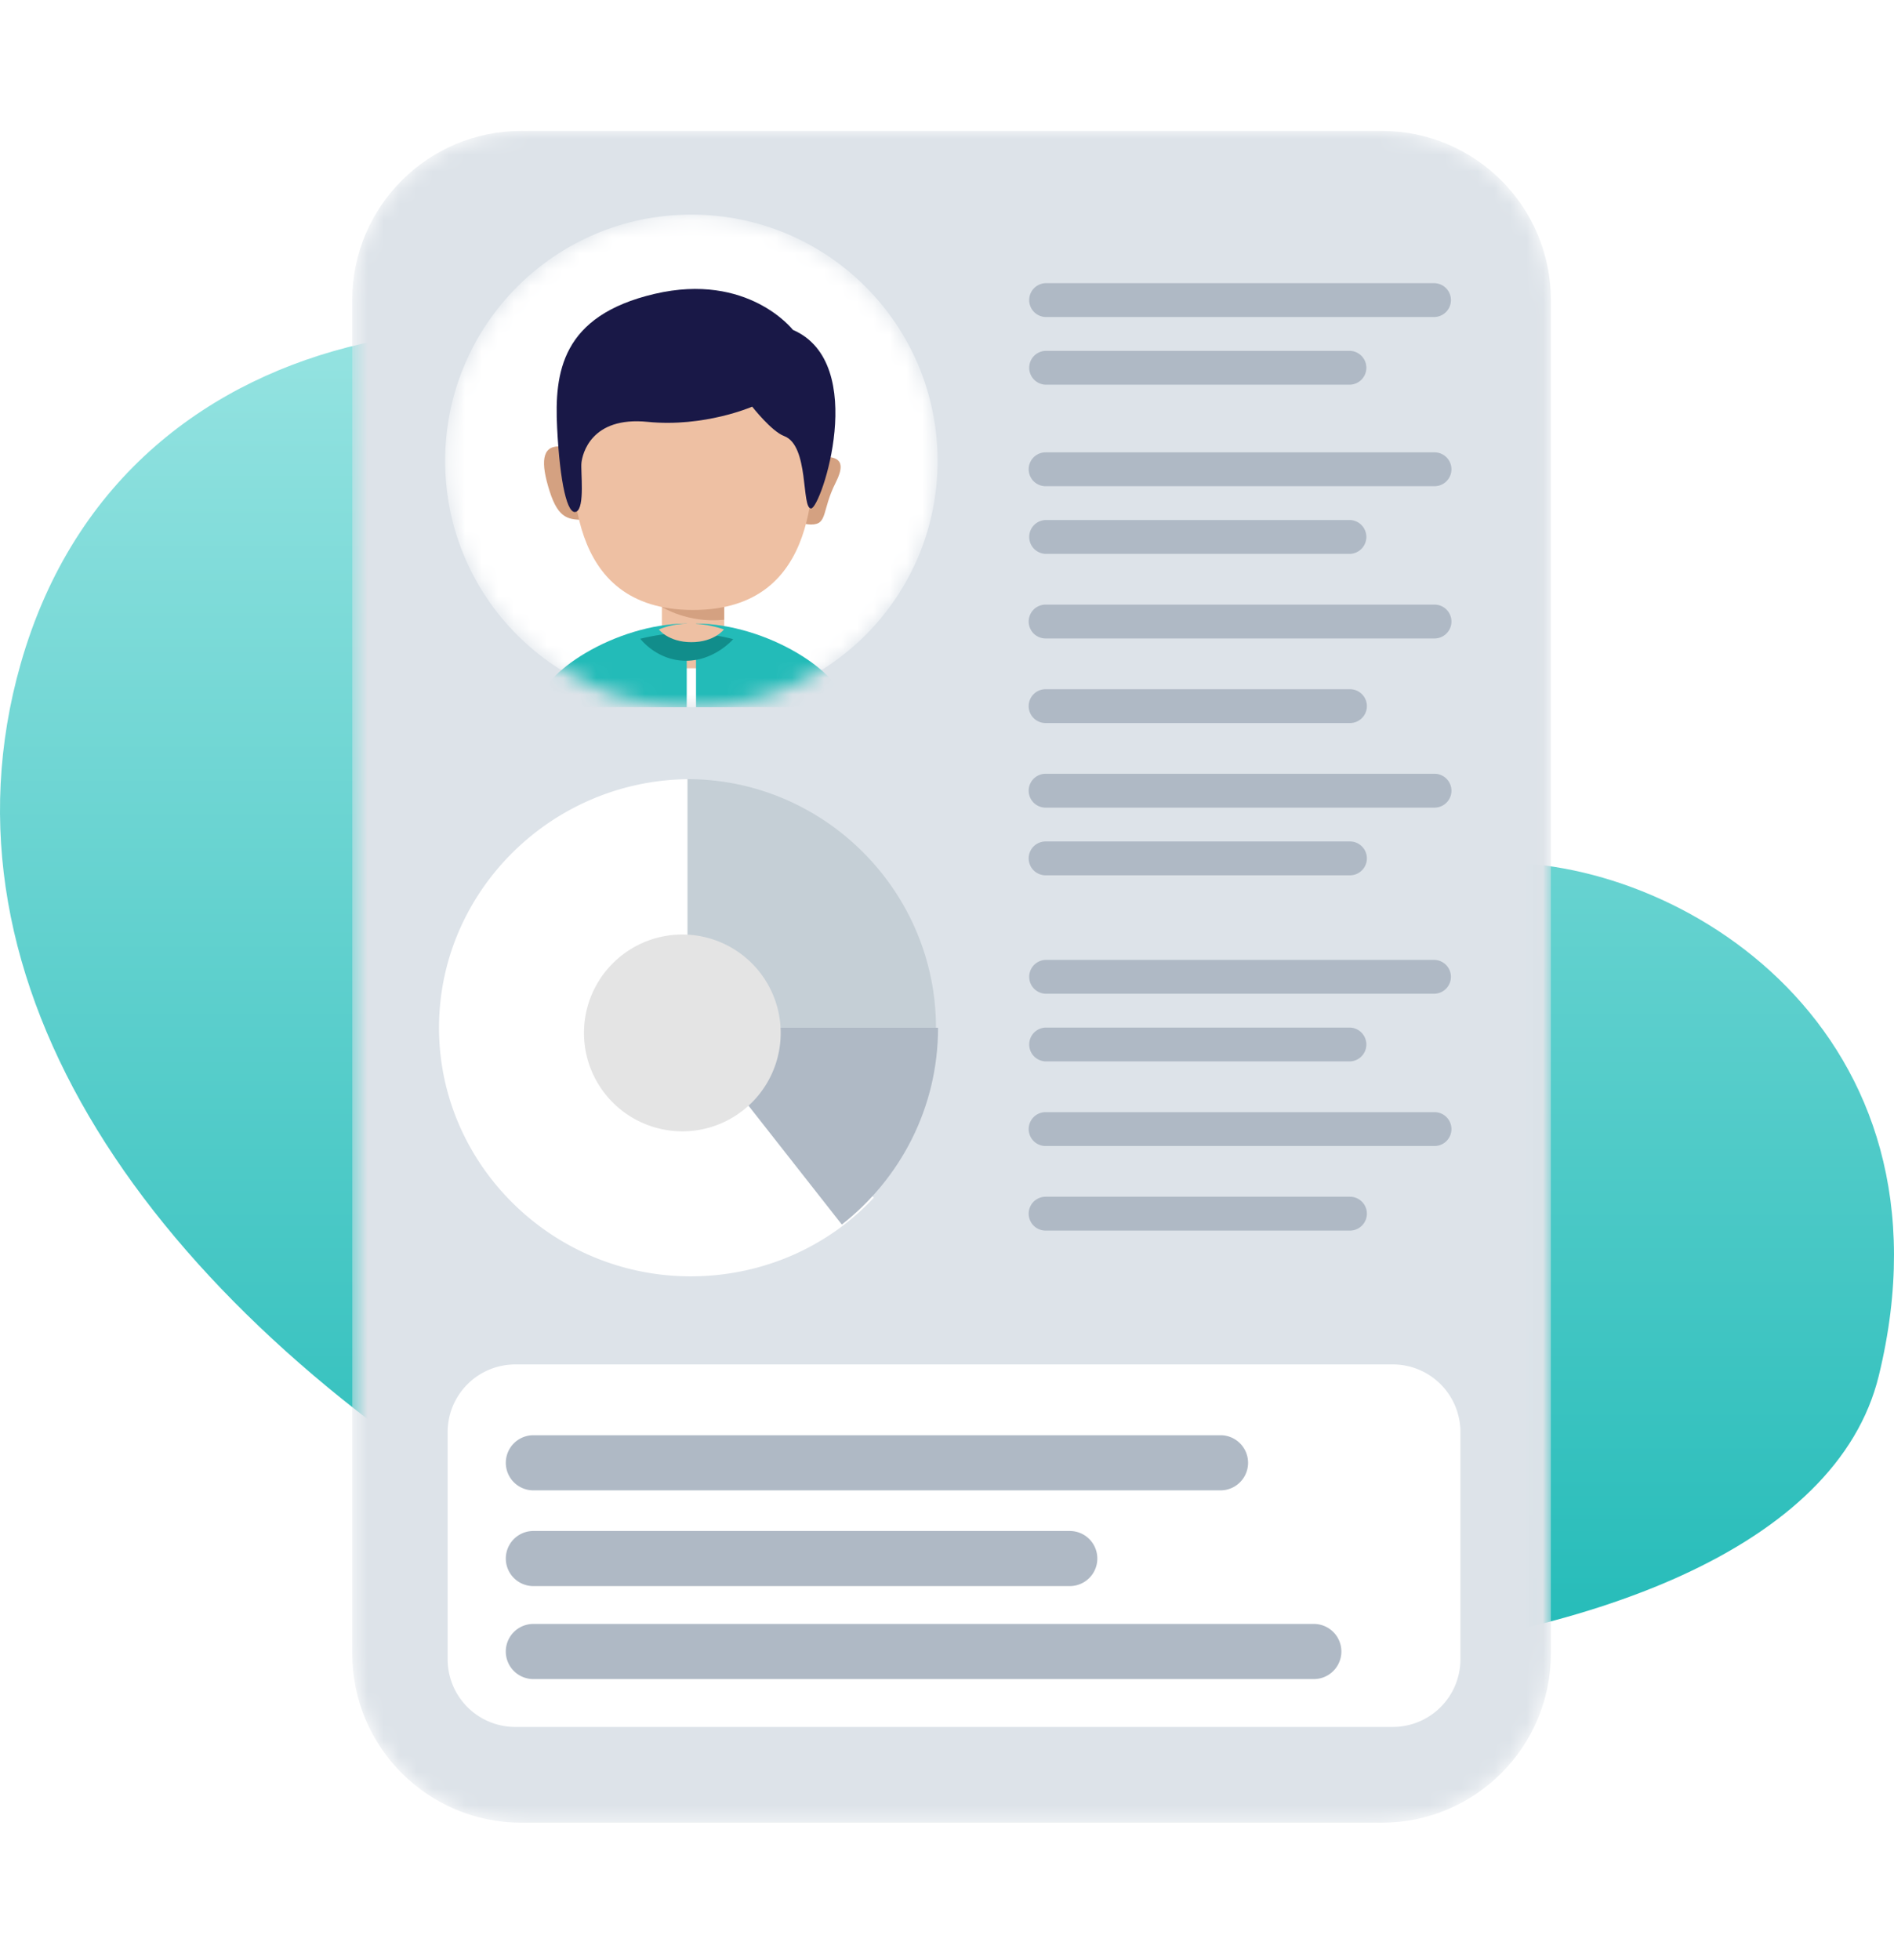 <svg xmlns="http://www.w3.org/2000/svg" width="116" height="120" fill="none" viewBox="0 0 116 120">
    <path fill="url(#a)" d="M47.162 24.692c-12.176-7.969-39.338-7.031-45.894 15.94-5.62 19.69 7.961 38.91 30.44 52.504 22.479 13.595 78.208 12.189 83.359-8.907 5.151-21.096-12.176-31.878-23.884-31.41-11.708.47-31.845-20.157-44.02-28.127z"/>
    <g filter="url(#b)">
        <mask id="c" width="74" height="104" x="21" y="6" maskUnits="userSpaceOnUse">
            <path fill="#fff" d="M84.627 6.015H31.93c-5.72 0-10.357 4.637-10.357 10.357v82.857c0 5.72 4.637 10.357 10.357 10.357h52.697c5.72 0 10.357-4.637 10.357-10.357V16.372c0-5.72-4.637-10.357-10.357-10.357z"/>
        </mask>
        <g mask="url(#c)">
            <path fill="#DDE3E9" d="M84.627 6.015H31.93c-5.72 0-10.357 4.637-10.357 10.357v82.857c0 5.72 4.637 10.357 10.357 10.357h52.697c5.72 0 10.357-4.637 10.357-10.357V16.372c0-5.72-4.637-10.357-10.357-10.357z"/>
            <path fill="#AFB9C5" d="M48.98 15.689h-7.17a4.143 4.143 0 0 0-4.144 4.143v7.989a4.143 4.143 0 0 0 4.143 4.143h7.171a4.143 4.143 0 0 0 4.143-4.143v-7.99a4.143 4.143 0 0 0-4.143-4.142z"/>
            <path fill="#fff" fill-rule="evenodd" d="M46.23 64.56a5.405 5.405 0 0 1-3.928 1.685c-2.98 0-5.395-2.385-5.395-5.326 0-2.942 2.415-5.327 5.395-5.327V45.7c-8.477 0-15.414 6.85-15.414 15.219 0 8.368 6.937 15.218 15.414 15.218 4.452 0 8.476-1.86 11.218-4.818l-7.29-6.759z" clip-rule="evenodd"/>
            <path fill="#C5CFD6" fill-rule="evenodd" d="M42.106 45.7v9.892a5.327 5.327 0 0 1 5.327 5.326h9.892c0-8.369-6.85-15.219-15.219-15.219z" clip-rule="evenodd"/>
            <path fill="#AFB9C5" fill-rule="evenodd" d="M47.46 60.918c0 1.71-.805 3.231-2.056 4.213l6.155 7.835c3.583-2.805 5.893-7.153 5.893-12.048H47.46z" clip-rule="evenodd"/>
            <path fill="#E4E4E4" d="M41.79 67.26a6.024 6.024 0 1 0 0-12.049 6.024 6.024 0 0 0 0 12.048z"/>
            <path fill="#fff" d="M85.302 81.53H31.559a4.143 4.143 0 0 0-4.143 4.142V99.58a4.143 4.143 0 0 0 4.143 4.143h53.743a4.143 4.143 0 0 0 4.143-4.143V85.672a4.143 4.143 0 0 0-4.143-4.143z"/>
            <path fill="#AFB9C5" d="M74.752 85.865H32.666a1.687 1.687 0 1 0 0 3.374h42.086a1.687 1.687 0 1 0 0-3.374zM65.52 91.726H32.666a1.687 1.687 0 1 0 0 3.374H65.52a1.687 1.687 0 0 0 0-3.374zM80.507 97.417H32.665a1.687 1.687 0 1 0 0 3.375h47.842a1.688 1.688 0 0 0 0-3.375zM87.859 15.336H64.037a1.036 1.036 0 0 0 0 2.071H87.86a1.036 1.036 0 0 0 0-2.071zM82.68 19.479H64.038a1.036 1.036 0 0 0 0 2.071H82.68a1.036 1.036 0 0 0 0-2.071zM87.859 25.693H64.038a1.036 1.036 0 0 0 0 2.072h23.821a1.036 1.036 0 0 0 0-2.072zM82.68 29.836H64.038a1.036 1.036 0 0 0 0 2.071H82.68a1.036 1.036 0 0 0 0-2.071zM87.859 35.014H64.038a1.036 1.036 0 0 0 0 2.072h23.821a1.036 1.036 0 0 0 0-2.072zM82.68 40.193H64.038a1.036 1.036 0 0 0 0 2.072H82.68a1.036 1.036 0 0 0 0-2.072zM87.859 45.371H64.038a1.036 1.036 0 0 0 0 2.072h23.821a1.036 1.036 0 0 0 0-2.072zM82.68 49.514H64.038a1.036 1.036 0 0 0 0 2.072H82.68a1.036 1.036 0 0 0 0-2.072zM87.859 56.765H64.038a1.036 1.036 0 0 0 0 2.071h23.821a1.036 1.036 0 0 0 0-2.071zM82.68 60.908H64.038a1.036 1.036 0 0 0 0 2.071H82.68a1.036 1.036 0 0 0 0-2.071zM87.859 66.086H64.038a1.036 1.036 0 0 0 0 2.072h23.821a1.036 1.036 0 0 0 0-2.072zM82.68 71.264H64.038a1.036 1.036 0 0 0 0 2.072H82.68a1.036 1.036 0 0 0 0-2.072z"/>
            <mask id="d" width="31" height="31" x="27" y="11" maskUnits="userSpaceOnUse">
                <path fill="#fff" d="M42.344 41.298c8.33 0 15.08-6.752 15.08-15.08 0-8.33-6.75-15.081-15.08-15.081-8.328 0-15.08 6.751-15.08 15.08s6.752 15.08 15.08 15.08z"/>
            </mask>
            <g mask="url(#d)">
                <path fill="#fff" d="M42.344 41.298c8.33 0 15.08-6.752 15.08-15.08 0-8.33-6.75-15.081-15.08-15.081-8.328 0-15.08 6.751-15.08 15.08s6.752 15.08 15.08 15.08z"/>
                <path fill="#EEC0A3" d="M44.353 34.659h-3.815v4.252h3.815V34.66z"/>
                <path fill="#D4A181" fill-rule="evenodd" d="M40.538 35.16s1.605 1.017 3.815.781v-1.282h-3.815v.5zM35.895 29.823c1.028 0 1.003-.59 1.003-1.757 0-1.168-1.652-2.738-2.68-2.738-1.028 0-1.117.98-.558 2.738.558 1.757 1.207 1.757 2.235 1.757zM49.68 30.111c1.028 0 .639-.862 1.503-2.566.865-1.703-.3-1.593-1.328-1.593-1.029 0-1.862.947-1.862 2.114 0 1.167.658 2.045 1.686 2.045z" clip-rule="evenodd"/>
                <path fill="#EEC0A3" fill-rule="evenodd" d="M49.847 24.029c0-3.114-2.29-5.392-7.402-5.392s-7.401 2.278-7.401 5.392c0 3.113-.534 11.314 7.401 11.314 7.936 0 7.402-8.201 7.402-11.315z" clip-rule="evenodd"/>
                <path fill="#23BBB8" fill-rule="evenodd" d="M42.06 36.176v5.121h-9.105c0-2.073 4.796-5.121 9.105-5.121zM42.629 36.176v5.121h9.105c0-2.073-4.796-5.121-9.105-5.121z" clip-rule="evenodd"/>
                <path fill="#118D8B" fill-rule="evenodd" d="M42.01 36.745c-.927 0-1.876.133-2.795.359.006.008 1.02 1.348 2.795 1.348 1.644 0 2.737-1.147 2.895-1.324a11.85 11.85 0 0 0-2.895-.383z" clip-rule="evenodd"/>
                <path fill="#EEC0A3" fill-rule="evenodd" d="M40.353 36.536s.582.778 1.991.778c1.41 0 1.992-.778 1.992-.778s-2.066-.81-3.983 0z" clip-rule="evenodd"/>
                <path fill="#191847" fill-rule="evenodd" d="M48.563 18.195s-2.75-3.54-8.468-2.205c-5.717 1.335-6.145 4.817-5.973 8.206.172 3.388.63 5.376 1.172 5.13.543-.246.26-2.482.318-2.998.057-.517.573-2.85 4.05-2.502 3.477.348 6.407-.93 6.407-.93s1.18 1.51 1.956 1.8c1.55.578 1.042 4.433 1.65 4.433.608 0 3.587-8.902-1.112-10.934z" clip-rule="evenodd"/>
            </g>
        </g>
    </g>
    <defs>
        <filter id="b" width="89.45" height="119.611" x="13.554" y="0" color-interpolation-filters="sRGB" filterUnits="userSpaceOnUse">
            <feFlood flood-opacity="0" result="BackgroundImageFix"/>
            <feColorMatrix in="SourceAlpha" values="0 0 0 0 0 0 0 0 0 0 0 0 0 0 0 0 0 0 127 0"/>
            <feOffset dy="2"/>
            <feGaussianBlur stdDeviation="4"/>
            <feColorMatrix values="0 0 0 0 0 0 0 0 0 0 0 0 0 0 0 0 0 0 0.25 0"/>
            <feBlend in2="BackgroundImageFix" result="effect1_dropShadow"/>
            <feBlend in="SourceGraphic" in2="effect1_dropShadow" result="shape"/>
        </filter>
        <linearGradient id="a" x1="58" x2="58" y1="20.16" y2="101.981" gradientUnits="userSpaceOnUse">
            <stop stop-color="#95E3E1"/>
            <stop offset="1" stop-color="#23BBB8"/>
        </linearGradient>
    </defs>
</svg>
